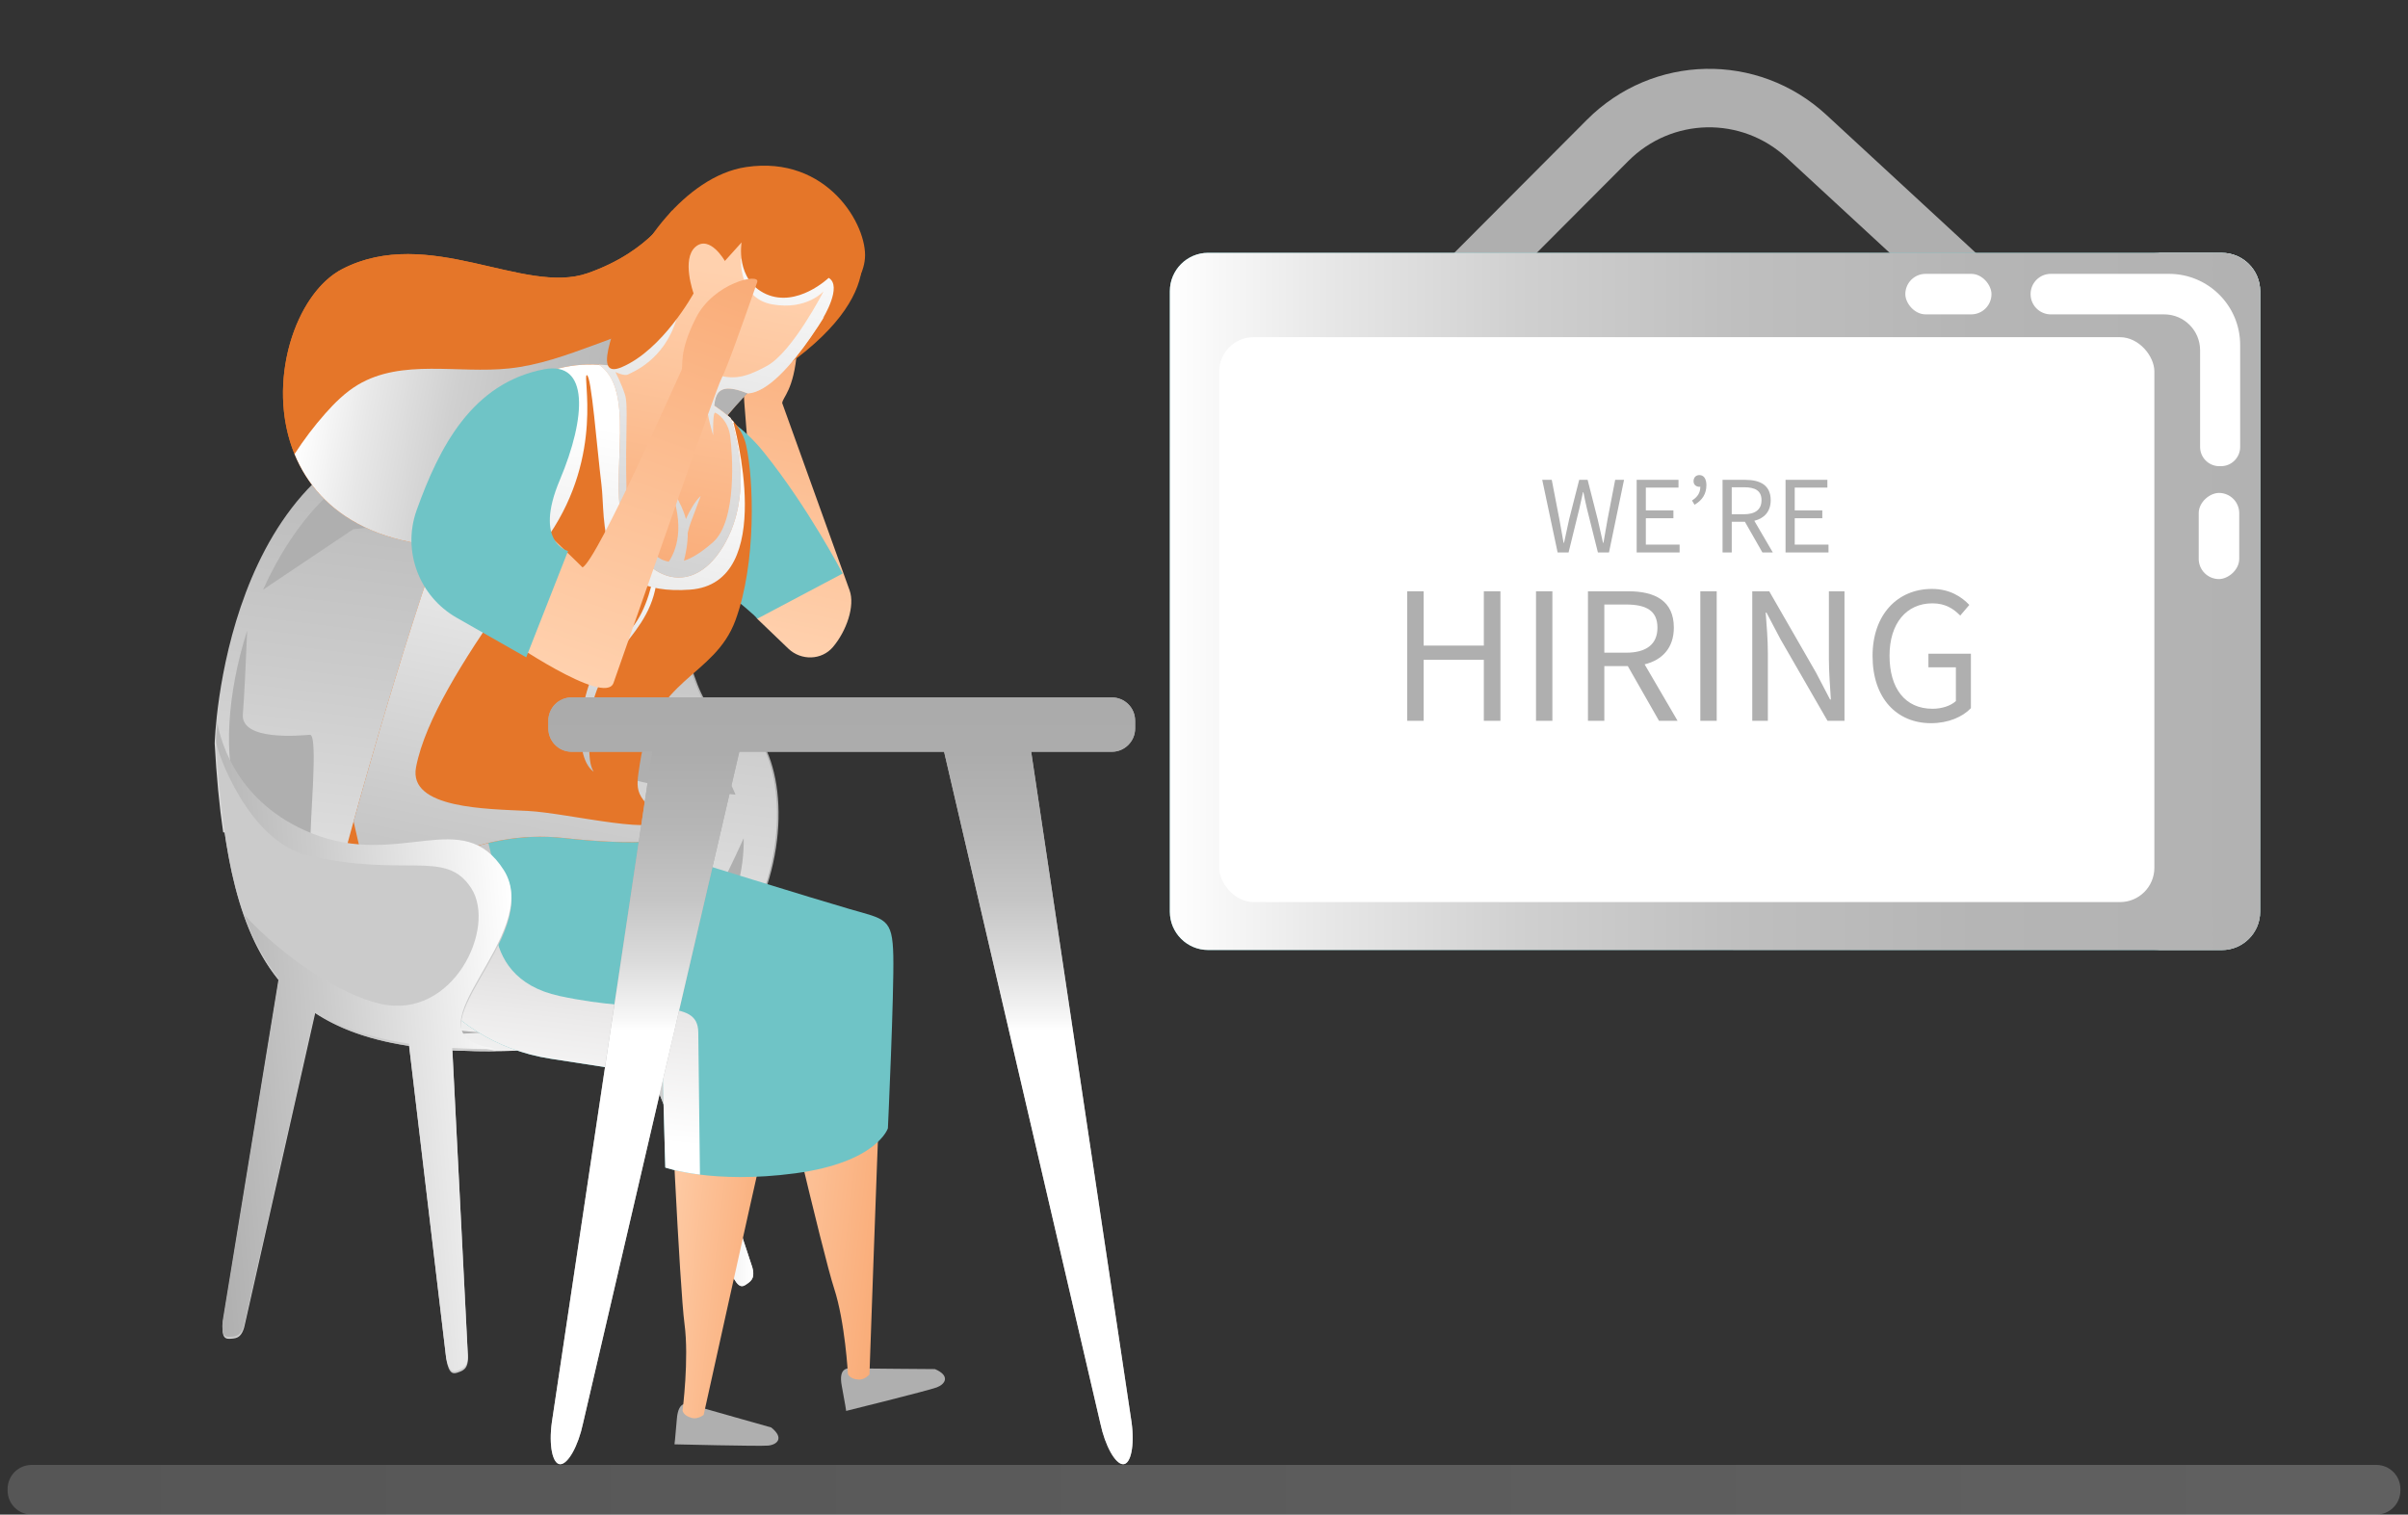 <?xml version="1.0" encoding="UTF-8"?>
<svg xmlns="http://www.w3.org/2000/svg" xmlns:xlink="http://www.w3.org/1999/xlink" viewBox="0 0 310 195">
  <rect x="0" y="0" width="310" height="195" fill="#333333" stroke="none"/>
  <defs>
    <style>
      .cls-1 {
        fill: url(#linear-gradient);
      }

      .cls-1, .cls-2, .cls-3, .cls-4, .cls-5, .cls-6, .cls-7, .cls-8, .cls-9, .cls-10, .cls-11, .cls-12, .cls-13, .cls-14, .cls-15, .cls-16, .cls-17, .cls-18, .cls-19, .cls-20, .cls-21, .cls-22, .cls-23, .cls-24 {
        stroke-width: 0px;
      }

      .cls-1, .cls-15 {
        mix-blend-mode: color-burn;
      }

      .cls-2 {
        fill: url(#New_Gradient_Swatch-2);
      }

      .cls-3 {
        fill: url(#linear-gradient-12);
      }

      .cls-3, .cls-6, .cls-9, .cls-16, .cls-17, .cls-19, .cls-21, .cls-23, .cls-25, .cls-24 {
        mix-blend-mode: multiply;
      }

      .cls-4 {
        fill: url(#linear-gradient-6);
      }

      .cls-5 {
        fill: #6fc4c6;
      }

      .cls-26, .cls-12 {
        isolation: isolate;
      }

      .cls-6 {
        fill: url(#linear-gradient-14);
      }

      .cls-7 {
        fill: url(#linear-gradient-11);
      }

      .cls-8 {
        fill: url(#linear-gradient-5);
      }

      .cls-9 {
        fill: url(#linear-gradient-9);
      }

      .cls-10 {
        fill: url(#linear-gradient-16);
      }

      .cls-11 {
        fill: #fff;
      }

      .cls-12 {
        fill: url(#linear-gradient-15);
        opacity: .25;
      }

      .cls-13 {
        fill: #e57629;
      }

      .cls-14, .cls-24 {
        fill: #cbcbcb;
      }

      .cls-15 {
        fill: url(#New_Gradient_Swatch);
      }

      .cls-16 {
        fill: url(#linear-gradient-2);
      }

      .cls-17 {
        fill: url(#linear-gradient-3);
      }

      .cls-18 {
        fill: url(#linear-gradient-10);
      }

      .cls-19 {
        fill: url(#linear-gradient-7);
      }

      .cls-20 {
        fill: #afafaf;
      }

      .cls-21 {
        fill: url(#linear-gradient-8);
      }

      .cls-22 {
        fill: url(#linear-gradient-4);
      }

      .cls-23 {
        fill: url(#linear-gradient-13);
      }
    </style>
    <linearGradient id="linear-gradient" x1="284.157" y1="31.335" x2="284.157" y2="171.61" gradientUnits="userSpaceOnUse">
      <stop offset="0" stop-color="#fff"/>
      <stop offset=".988" stop-color="#aeaeae"/>
    </linearGradient>
    <linearGradient id="New_Gradient_Swatch" data-name="New Gradient Swatch" x1="150.606" y1="77.432" x2="290.966" y2="77.432" gradientUnits="userSpaceOnUse">
      <stop offset="0" stop-color="#fff"/>
      <stop offset=".14" stop-color="#e8e8e8"/>
      <stop offset=".32" stop-color="#d0d0d0"/>
      <stop offset=".52" stop-color="#bfbfbf"/>
      <stop offset=".74" stop-color="#b5b5b5"/>
      <stop offset="1" stop-color="#b2b2b2"/>
    </linearGradient>
    <linearGradient id="linear-gradient-2" x1="75.78" y1="140.065" x2="96.976" y2="140.065" gradientUnits="userSpaceOnUse">
      <stop offset="0" stop-color="#afafaf"/>
      <stop offset=".4" stop-color="#cbcbcb"/>
      <stop offset="1" stop-color="#fff"/>
    </linearGradient>
    <linearGradient id="linear-gradient-3" x1="75.14" y1="45.603" x2="53.129" y2="153.453" gradientTransform="translate(-7.87 5.716) rotate(-4.52)" xlink:href="#linear-gradient-2"/>
    <linearGradient id="linear-gradient-4" x1="113.957" y1="1200.44" x2="159.645" y2="1200.44" gradientTransform="translate(-1099.752 -51.713) rotate(-78.139)" gradientUnits="userSpaceOnUse">
      <stop offset="0" stop-color="#ffd1ae"/>
      <stop offset="1" stop-color="#f9ac78"/>
    </linearGradient>
    <linearGradient id="linear-gradient-5" x1="93.897" y1="147.077" x2="113.619" y2="147.077" gradientTransform="translate(18.908 -10.49) rotate(6.491)" xlink:href="#linear-gradient-4"/>
    <linearGradient id="linear-gradient-6" x1="82.687" y1="153.589" x2="99.043" y2="153.589" gradientTransform="translate(18.908 -10.49) rotate(6.491)" xlink:href="#linear-gradient-4"/>
    <linearGradient id="linear-gradient-7" x1="8047.459" y1="1183.935" x2="8047.459" y2="1129.419" gradientTransform="translate(7936.811 2177.155) rotate(-173.509)" gradientUnits="userSpaceOnUse">
      <stop offset="0" stop-color="#a6a5a5"/>
      <stop offset=".21" stop-color="#bbbaba"/>
      <stop offset=".74" stop-color="#ecebeb"/>
      <stop offset="1" stop-color="#fff"/>
    </linearGradient>
    <linearGradient id="New_Gradient_Swatch-2" data-name="New Gradient Swatch" x1="39.023" y1="50.065" x2="97.612" y2="50.065" gradientTransform="translate(10.908 -8.34) rotate(10.775)" xlink:href="#New_Gradient_Swatch"/>
    <linearGradient id="linear-gradient-8" x1="79.529" y1="1169.99" x2="79.896" y2="1206.384" gradientTransform="translate(0 1278.532) scale(1 -1)" xlink:href="#linear-gradient-2"/>
    <linearGradient id="linear-gradient-9" x1="75.932" y1="1142.669" x2="76.805" y2="1228.78" gradientTransform="translate(-228.115 1247.651) rotate(10.775) scale(1 -1)" xlink:href="#linear-gradient-2"/>
    <linearGradient id="linear-gradient-10" x1="91.55" y1="1251.377" x2="91.696" y2="1208.367" gradientTransform="translate(-228.115 1247.651) rotate(10.775) scale(1 -1)" xlink:href="#linear-gradient-4"/>
    <linearGradient id="linear-gradient-11" x1="85.81" y1="1249.826" x2="85.94" y2="1211.664" gradientTransform="translate(-228.115 1247.651) rotate(10.775) scale(1 -1)" xlink:href="#linear-gradient-4"/>
    <linearGradient id="linear-gradient-12" x1="90.26" y1="1168.012" x2="90.26" y2="1259.833" gradientTransform="translate(-228.115 1247.651) rotate(10.775) scale(1 -1)" xlink:href="#linear-gradient-2"/>
    <linearGradient id="linear-gradient-13" x1="23.36" y1="1145.817" x2="64.846" y2="1145.817" gradientTransform="translate(92.898 1280.271) rotate(-4.52) scale(1 -1)" xlink:href="#linear-gradient-2"/>
    <linearGradient id="linear-gradient-14" x1="108.364" y1="1195.65" x2="108.364" y2="1145.884" gradientTransform="translate(0 1278.532) scale(1 -1)" gradientUnits="userSpaceOnUse">
      <stop offset="0" stop-color="#aaa"/>
      <stop offset=".28" stop-color="#acacac"/>
      <stop offset=".48" stop-color="#b6b6b6"/>
      <stop offset=".66" stop-color="#c5c5c5"/>
      <stop offset=".82" stop-color="#dbdbdb"/>
      <stop offset=".97" stop-color="#f7f7f7"/>
      <stop offset="1" stop-color="#fff"/>
    </linearGradient>
    <linearGradient id="linear-gradient-15" x1="462.465" y1="1086.73" x2="-129.979" y2="1086.73" gradientTransform="translate(0 1278.532) scale(1 -1)" gradientUnits="userSpaceOnUse">
      <stop offset="0" stop-color="#fff"/>
      <stop offset=".99" stop-color="#aeaeae"/>
    </linearGradient>
    <linearGradient id="linear-gradient-16" x1="64.663" y1="1193.613" x2="121.042" y2="1193.613" gradientTransform="translate(1174.807 543.325) rotate(-70.618) scale(1 -1)" xlink:href="#linear-gradient-4"/>
  </defs>
  <g class="cls-26">
    <g id="Layer_1" data-name="Layer 1">
      <path class="cls-20" d="M181.738,47.136c-.96,0-1.921-.366-2.655-1.097-1.471-1.466-1.475-3.847-.008-5.319l25.223-25.3c8.468-8.493,22.003-8.773,30.815-.638l27.272,25.181c1.526,1.409,1.621,3.788.212,5.314-1.409,1.525-3.788,1.621-5.314.212l-27.272-25.181c-5.83-5.382-14.783-5.197-20.386.422l-25.223,25.301c-.735.737-1.699,1.105-2.663,1.105Z"/>
      <path class="cls-5" d="M286.052,32.557l-130.53-.005c-2.703-.002-4.914,2.215-4.914,4.922l-.002,79.908c0,2.709,2.208,4.923,4.912,4.923l130.53.007c2.702,0,4.915-2.214,4.915-4.923l.002-79.908c0-2.708-2.212-4.923-4.914-4.925Z"/>
      <path class="cls-1" d="M286.052,32.557h-8.703c2.702.002,4.914,2.217,4.914,4.925l-.002,79.908c0,2.705-2.207,4.917-4.905,4.922l8.694.001c2.702,0,4.915-2.214,4.915-4.923l.002-79.908c0-2.708-2.212-4.923-4.914-4.925Z"/>
      <path class="cls-15" d="M197.811,122.308l88.237.005c2.702,0,4.915-2.214,4.915-4.923l.002-79.908c0-2.708-2.212-4.923-4.914-4.925l-130.53-.005c-2.703-.002-4.914,2.215-4.914,4.922l-.002,79.908c0,2.709,2.208,4.923,4.912,4.923l16.309.001,25.983.001Z"/>
      <rect class="cls-11" x="156.96" y="43.412" width="120.389" height="72.728" rx="4.421" ry="4.421"/>
      <rect class="cls-11" x="245.287" y="35.258" width="11.092" height="5.216" rx="2.608" ry="2.608"/>
      <rect class="cls-11" x="280.12" y="66.4" width="11.092" height="5.216" rx="2.608" ry="2.608" transform="translate(216.657 354.674) rotate(-90)"/>
      <path class="cls-11" d="M264.008,35.258c-1.426,0-2.594,1.167-2.594,2.594v.029c0,1.426,1.167,2.594,2.594,2.594h14.605c2.553,0,4.622,2.069,4.622,4.622v12.452c0,1.359,1.112,2.471,2.471,2.471h.217c1.359,0,2.471-1.112,2.471-2.471v-13.133c0-5.057-4.1-9.157-9.157-9.157h-15.229Z"/>
      <path class="cls-24" d="M75.78,118.088l5.063-3.547,15.792,47.969c.733,1.903.143,2.362-.453,2.778-.578.419-1.086.672-1.968-1.179l-18.432-46.019-.002-.002Z"/>
      <path class="cls-16" d="M75.78,118.088l5.063-3.547,15.792,47.969c.733,1.903.143,2.362-.453,2.778-.578.419-1.086.672-1.968-1.179l-18.432-46.019-.002-.002Z"/>
      <path class="cls-20" d="M27.836,95.697s1.018-38.076,29.091-41.294c32.714-3.759,28.609,37.274,36.233,37.639,11.835.57,11.957,41.188-24.411,43.12-31.278,1.653-39.218-8.477-40.916-39.466l.002-0Z"/>
      <path class="cls-17" d="M92.96,92.059c-7.624-.365-3.518-41.396-36.233-37.639-28.075,3.218-29.09,41.294-29.09,41.294.23,4.205.59,7.996,1.097,11.451,2.104.182,3.278-.904,1.83-4.773-1.795-4.769-1.361-13.027,1.256-21.198-.142,3.593-.378,8.597-.554,10.74-.318,3.518,7.477,2.758,8.627,2.667s-.089,11.788.094,14.097,11.988,23.056,19.756,24.036c.791.097,1.665.158,2.567.2-2.449.155-4.062.21-4.062.21l-3.445,1.802c4.001.424,8.526.513,13.747.233,36.368-1.929,36.243-42.547,24.412-43.12l-.003 0ZM92.537,98.583c.929,1.164,1.636,2.424,2.152,3.734-4.747-.564-13.556-1.223-15.376-2.981-2.516-2.409-3.947-7.689-3.309-8.753.519-.86,7.815.084,11.098.164.9,1.866,2.426,4.088,5.432,7.837l.003-.002ZM45.487,68.129l-11.62,7.793c3.901-8.686,10.395-16.347,19.5-18.304,13.415-2.88,21.922,4.35,26.706,12.254l-20.608-3.143-13.975,1.399-.002 0ZM86.162,128.097c-.876.609-2.057,1.136-3.403,1.608.558-.297,1.029-.612,1.346-.94,2.959-2.988,1.303-5.622,3.292-6.071,1.374-.309,5.738-9.024,8.343-14.775.179,8.255-5.016,17.015-9.578,20.18l-0-.002Z"/>
      <path class="cls-22" d="M97.481,79.665c.766-3.319-1.871-27.84-1.734-29.584.142-1.745,1.257-7.052,2.506-13.001.273-1.298,4.776,2.942,4.356,8.069-.404,5.124-1.865,5.983-1.908,6.748l8.673,24.106c.72,2.002-.385,5.213-2.135,7.291-1.458,1.731-4.116,1.783-5.749.217l-4.009-3.846Z"/>
      <path class="cls-5" d="M86.005,51.514s6.593-.448,12.348,6.739c5.732,7.133,10.128,15.587,10.128,15.587l-11.001,5.824c-.305-.711-10.079-8.231-10.079-8.231l-3.202-4.258,1.807-15.662-.002.001Z"/>
      <path class="cls-13" d="M91.2,57.178s4.02-7.224,8.85-9.272c7.585-5.051,10.366-9.649,10.871-13.097.507-3.441-9.979-11.049-9.979-11.049l-11.107,4.975-8.176,9.659-4.409,11.552.138,6.222,13.811,1.01.002 0Z"/>
      <path class="cls-13" d="M86.498,27.101s-2.657,5.217-10.856,8.074c-8.209,2.869-20.457-6.25-31.566-.544-11.101,5.71-14.774,39.693,21.973,35.46,36.748-4.219,24.694-22.152,24.694-22.152l-4.247-20.841.002.003Z"/>
      <path class="cls-13" d="M62.534,66.883c1.485-.88,2.98-1.77,4.441-2.698-2.484,1.952-5.766,3.957-10.061,5.971,1.881-1.072,3.75-2.172,5.62-3.273Z"/>
      <path class="cls-13" d="M76.527,44.409c-3.567,1.306-7.177,2.624-10.959,3.025-6.577.703-13.813-1.285-19.499,2.112-1.609.966-2.962,2.297-4.208,3.709-1.44,1.63-2.759,3.374-3.943,5.205-3.755-9.153.093-20.708,6.153-23.83,11.112-5.703,23.363,3.418,31.575.543,8.199-2.858,10.851-8.074,10.851-8.074l2.275,11.152c-1.467,1.024-2.941,2.026-4.508,2.878-2.464,1.343-5.103,2.317-7.74,3.281Z"/>
      <g>
        <path class="cls-20" d="M120.374,176.27c2.003.865,1.32,1.944.219,2.355-1.104.412-11.662,3.026-11.662,3.026,0,0-.1-.774-.564-3.219-.461-2.445.801-2.319,1.594-2.272.714.043,10.414.108,10.414.108l-0.0.003Z"/>
        <path class="cls-8" d="M114.269,123.407c.038-3.401-3.28-6.079-9.583-5.323-6.303.759-7.381,5.175-6.262,10.635,1.122,5.467,7.529,32.813,8.955,37.151,1.42,4.341,1.779,11.013,1.779,11.013,0,0,.181.655,1.363.736.789.057,1.411-.661,1.411-.661,0,0,.945-27.008,1.331-36.383.383-9.379.918-9.409,1.005-17.165l0-.003Z"/>
        <path class="cls-20" d="M99.289,183.786c1.706,1.365.76,2.223-.412,2.331-1.174.104-12.048-.164-12.048-.164,0,0,.109-.774.306-3.256.2-2.481,1.387-2.026,2.139-1.77.678.23,10.016,2.857,10.016,2.857l-0.0.003Z"/>
        <path class="cls-4" d="M94.088,122.468c-6.218,1.274-8.143,4.234-8.031,9.809.111,5.578,1.451,33.633,2.063,38.158.609,4.528-.248,11.155-.248,11.155,0,0,.058.676,1.208.971.764.198,1.507-.395,1.507-.395,0,0,5.832-26.387,7.912-35.538,2.077-9.15,2.61-9.087,4.104-16.698.655-3.336-3.493-8.49-8.515-7.461Z"/>
        <path class="cls-5" d="M50.235,111.924c1.079-9.487,14.243-7.261,24.546-8.144,10.303-.882,13.491,6.801,13.491,6.801,0,0,16.483,5.122,21.101,6.454,4.618,1.333,5.52,1.142,5.628,5.997.108,4.855-.694,22.226-.694,22.226,0,0-1.393,4.397-11.961,5.807-10.569,1.41-16.696-.746-16.696-.746l-.324-11.778-14.423-2.228c-14.423-2.228-21.697-15.378-20.672-24.387l.003-.003Z"/>
        <path class="cls-19" d="M61.853,104.305c-6.057.473-10.982,1.971-11.625,7.618-1.025,9.009,6.249,22.159,20.672,24.387l14.422,2.228.324,11.778s1.561.55,4.463.913c-.069-5.817-.182-15.249-.214-18.323-.048-4.555-6.375-2.193-17.869-4.675-11.491-2.481-7.866-14.397-7.866-14.397l-2.306-9.526-.003-.003Z"/>
      </g>
      <g class="cls-25">
        <path class="cls-2" d="M92.283,55.373c-.012.008-9.72,10.859-9.731,10.867-1.654.51-3.331.974-4.996,1.431-2.093.569-4.186,1.137-6.284,1.675-.012.008-.022.006-.031.004-1.611.284-3.339.535-5.19.743-16.674,1.927-25.028-4.03-28.131-11.634,1.183-1.831,2.502-3.575,3.943-5.205,1.246-1.412,2.599-2.743,4.208-3.709,5.685-3.397,12.921-1.409,19.499-2.112,3.781-.4,7.392-1.718,10.959-3.025,2.637-.964,5.275-1.938,7.74-3.281,1.567-.852,3.04-1.854,4.508-2.878l10.979,8.69s-7.214,7.316-7.47,8.433Z"/>
      </g>
      <path class="cls-13" d="M43.551,112.98s10.768-40.935,19.215-58.668c2.558-5.368,10.697-9.281,18.824-6.416,8.123,2.861,13.451,4.986,14.456,9.391.997,4.404,1.351,15.198-1.368,22.578-2.717,7.377-10.635,7.378-12.3,18.428-.544,3.653-.865,4.149,3.956,7.837,3.376,2.577-5.428,2.693-13.575,1.777-16.976-1.915-26.663,12.401-29.208,5.075l.001-.003Z"/>
      <path class="cls-21" d="M84.801,68.848h-.08s0,10.22-4.988,13.485c-.05.028-.088.076-.134.102-.152.048-.282.124-.451.15-2.745.582-3.76.293-3.76.293,0,0,1.442.371,3.239.398-3.954,4.044-5.212,13.904-2.199,16.087-.527-.895-.538-1.925-.602-3.656-.43-11.165,7.35-12.648,8.638-20.403.341-2.02.416-4.229.334-6.456h.003Z"/>
      <path class="cls-9" d="M86.336,106.131c-.552-.426-1.023-.796-1.447-1.144,1.363,2.999-11.784-.326-16.931-.582-5.252-.263-15.416-.274-14.399-5.619,1.17-6.148,6.242-13.974,11.222-21.218.3-.438,2.338,3.989,10.888,6.056-7.984-4.509-7.66-6.211-7.519-9.842.055-1.409,1.212-2.927,2.608-4.996,6.979-10.327,4.191-20.454,4.784-20.487.597-.039,1.302,9.397,1.886,14.079.583,4.684-.905,14.439,11.417,13.538,11.364-.84,5.569-21.516,5.569-21.516l.098-.023c-2.3-2.596-6.826-4.335-12.922-6.479-8.128-2.864-16.266,1.048-18.824,6.416-6.242,13.105-13.75,38.87-17.25,51.429,1.042,4.638,1.949,8.581,2.139,8.964.007.01.036.033.048.051,4.778-1.527,13.107-8.2,25.057-6.853,8.149.916,16.951.8,13.575-1.777l.002.003Z"/>
      <path class="cls-14" d="M64.864,112.26c-5.305-8.309-13.368-.115-24.768-4.731-9.467-3.84-11.627-11.644-12.096-14.198-.137,1.486-.163,2.366-.163,2.366,1.602,29.267,8.798,39.913,35.935,39.613-.254-.076-.552-.144-.881-.211-10.902-2.042,7.269-14.533,1.973-22.836l-0-.002Z"/>
      <path class="cls-14" d="M51.991,128.983l5.83-2.092,2.392,47.217c.21,2.03-.483,2.313-1.168,2.559-.665.246-1.224.365-1.593-1.659l-5.461-46.027 0.0.002Z"/>
      <path class="cls-14" d="M36.435,122.891l4.805,4.613-9.652,42.722c-.351,1.998-1.095,2.087-1.828,2.134-.707.056-1.268.012-1.073-2.041l7.751-47.429-.003 0Z"/>
      <path class="cls-18" d="M110.102,33.696s-8.261,16.689-13.834,16.96c-5.3-2.152-3.942,1.753-4.652,3.72-.702,1.971-4.861.992-9.049-.8-4.194-1.789-3.263-4.935-3.263-4.935,0,0,4.414-8.677,5.985-14.018,1.574-5.35,19.993-16.235,24.814-.927Z"/>
      <path class="cls-7" d="M94.049,53.804s3.311,8.712-.607,15.937c-3.398,6.281-8.835,6.027-12.396-.037-3.567-6.063,1.497-19.029-3.922-22.736-.427-.081,8.782.053,16.924,6.836Z"/>
      <path class="cls-3" d="M96.268,50.656c5.019-.243,12.206-13.781,13.581-16.464-1.352-1.491-2.892-3.157-3.066-3.19-.315-.06-8.329-.922-8.329-.922l-3.047,3.254s-.386,5.092,4.037,5.858c4.422.771,6.584-1.692,6.584-1.692,0,0-3.986,7.792-7.28,9.602-3.288,1.806-4.677,1.765-7.315.899-2.629-.867-2.972-2.56-2.972-2.56,0,0,.498,2.385,2.283,3.464,1.784,1.078.37,1.919.286,3.15-.087,1.237.786,3.99.786,3.99,0,0-.082-3.051.267-2.91.333.141,1.647.983,1.923,3.028.272,2.037.949,10.876-2.233,13.669-1.527,1.332-2.713,2.042-3.727,2.362.247-.924.511-2.242.49-3.595.094-.409.227-.903.478-1.559.795-2.098,1.199-3.192,1.199-3.192-.743.694-1.403,1.865-1.91,2.975-.593-2.251-2.142-4.284-2.142-4.284,2.172,5.331.814,8.469-.069,9.778-.296-.063-.581-.137-.856-.26-.567-.245-1.999-1.488-1.999-1.488,0,0-2.423-.386-2.59-7.65-.167-7.264.265-10.72-.195-12.139-.465-1.42-1.222-2.888-1.222-2.888,0,0,1.14.584,1.638.312.489-.274,4.603-1.78,6.211-7.083.869-2.899-.567-4.65-2.057-5.678-1.296,4.003-3.825,9.361-5.042,11.847-1.876-.344-3.009-.345-2.854-.315,5.418,3.707.355,16.673,3.922,22.736,3.561,6.064,8.999,6.318,12.396.037,3.92-7.225.608-15.937.608-15.937-.693-.572-1.393-1.094-2.102-1.579.183-1.657.664-3.06,4.321-1.572l0-.002Z"/>
      <path class="cls-13" d="M106.682,35.775s-4.051,3.877-8.055,2.089c-4.002-1.805-3.156-6.657-3.156-6.657l-2.153,2.39s-1.928-3.387-3.776-1.822c-1.843,1.564-.252,5.997-.252,5.997,0,0-3.961,7.257-9.249,9.499-4.34,1.834.019-6.672.778-10.664s7.213-13.915,15.243-15.102c10.465-1.551,15.648,7.55,15.289,11.765-.356,4.215-5.41,7.713-5.41,7.713,0,0,2.564-4.16.736-5.211l.003.003Z"/>
      <path class="cls-23" d="M62.87,134.833c-10.903-2.043,7.269-14.533,1.973-22.837-5.305-8.309-13.369-.115-24.768-4.731-9.468-3.84-11.627-11.644-12.096-14.198-.138,1.486-.164,2.366-.164,2.366.076,1.319,4.162,12.914,11.834,14.705,12.569,2.928,17.718-.893,21.021,4.221,3.307,5.117-2.364,16.985-11.669,14.887-5.198-1.175-12.441-5.903-17.558-11.485,1.142,3.194,2.597,5.898,4.44,8.155l-7.216,44.143c-.195,2.053.366,2.098,1.072,2.042.736-.045,1.477-.137,1.829-2.134l8.995-39.816c3.203,2.106,7.183,3.474,12.078,4.224l4.791,40.374c.371,2.023.927,1.905,1.593,1.659.685-.247,1.378-.53,1.168-2.559l-1.975-38.925c1.75.097,3.577.149,5.532.125-.253-.076-.551-.144-.88-.211l-0-.004Z"/>
      <path class="cls-20" d="M70.593,93.782c0,1.655,1.337,3.006,2.986,3.006h69.561c1.654,0,2.995-1.353,2.995-3.006v-.99c0-1.664-1.34-3-2.995-3h-69.561c-1.648,0-2.986,1.336-2.986,3v.99Z"/>
      <path class="cls-20" d="M128.082,90.457c2.086,0,4.122,2.424,4.53,5.385l13.064,87.291c.403,2.959-.082,5.385-1.086,5.385-1.005,0-2.318-2.357-2.932-5.25l-20.369-87.559c-.603-2.898.602-5.25,2.687-5.25h4.106v-.002Z"/>
      <path class="cls-20" d="M88.636,90.457c-2.084,0-4.122,2.424-4.53,5.385l-13.065,87.291c-.407,2.959.091,5.385,1.085,5.385.993,0,2.316-2.357,2.925-5.25l20.376-87.559c.607-2.898-.601-5.25-2.687-5.25h-4.104v-.002Z"/>
      <path class="cls-6" d="M146.134,93.782v-.99c0-1.664-1.34-3-2.995-3h-69.561c-1.648,0-2.986,1.336-2.986,3v.99c0,1.655,1.337,3.006,2.986,3.006h10.393l-12.927,86.342c-.408,2.959.09,5.385,1.084,5.385.993,0,2.316-2.357,2.925-5.25l20.125-86.477h26.363l20.118,86.477c.614,2.893,1.932,5.25,2.932,5.25s1.489-2.424,1.086-5.385l-12.927-86.342h10.391c1.654,0,2.995-1.353,2.995-3.006Z"/>
      <path class="cls-12" d="M305.924,188.605H4.076c-1.711,0-3.097,1.387-3.097,3.097v.201c0,1.711,1.387,3.097,3.097,3.097h301.848c1.71,0,3.097-1.386,3.097-3.097v-.201c0-1.71-1.387-3.097-3.097-3.097Z"/>
      <path class="cls-10" d="M64.911,82.044s12.974,8.998,14.072,5.877c4.322-12.286,13.111-37.616,13.899-39.181.782-1.563,2.584-6.683,4.6-12.414.438-1.244-5.61.04-7.909,4.64-2.313,4.591-1.509,6.083-1.871,6.764-.354.678-10.701,24.194-12.706,25.324,0,0-5.905-5.835-6.953-6.436-1.061-.598-4.677,13.622-3.129,15.428l-.001-.003Z"/>
      <path class="cls-5" d="M67.745,84.628l5.383-13.691s-4.475-1.059-1.057-9.146c3.407-8.081,3.791-15.351-2.013-14.249-9.308,1.778-13.515,10.045-16.421,18.145-1.883,5.249.317,11.091,5.164,13.85,4.411,2.511,8.944,5.092,8.944,5.092Z"/>
      <g>
        <g>
          <path class="cls-20" d="M181.162,76.127h2.109v6.991h7.754v-6.991h2.136v16.676h-2.136v-7.855h-7.754v7.855h-2.109v-16.676Z"/>
          <path class="cls-20" d="M197.741,76.127h2.109v16.676h-2.109v-16.676Z"/>
          <path class="cls-20" d="M204.428,76.127h5.211c3.406,0,5.847,1.22,5.847,4.677,0,2.593-1.474,4.169-3.762,4.729l4.245,7.271h-2.39l-4.017-7.042h-3.025v7.042h-2.109v-16.676ZM209.334,84.033c2.593,0,4.042-1.067,4.042-3.229,0-2.186-1.449-2.974-4.042-2.974h-2.797v6.203h2.797Z"/>
          <path class="cls-20" d="M218.896,76.127h2.109v16.676h-2.109v-16.676Z"/>
          <path class="cls-20" d="M225.582,76.127h2.186l6.025,10.474,1.805,3.457h.102c-.102-1.678-.254-3.559-.254-5.313v-8.618h2.008v16.676h-2.186l-6.051-10.499-1.805-3.432h-.102c.127,1.678.279,3.457.279,5.211v8.719h-2.008v-16.676Z"/>
          <path class="cls-20" d="M241.068,84.466c0-5.364,3.229-8.644,7.651-8.644,2.313,0,3.839,1.042,4.805,2.059l-1.17,1.373c-.839-.864-1.906-1.576-3.584-1.576-3.355,0-5.517,2.593-5.517,6.736,0,4.195,1.983,6.838,5.542,6.838,1.195,0,2.339-.381,3-.991v-4.347h-3.534v-1.754h5.466v7.016c-1.067,1.119-2.897,1.932-5.135,1.932-4.398,0-7.524-3.203-7.524-8.643Z"/>
        </g>
        <g>
          <path class="cls-20" d="M198.543,61.777h1.226l.983,5.088c.171,1.012.37,2.009.541,3.021h.058c.214-1.012.441-2.024.655-3.021l1.297-5.088h1.083l1.297,5.088c.229.983.456,2.009.685,3.021h.057c.171-1.012.342-2.024.527-3.021l.983-5.088h1.14l-1.938,9.349h-1.426l-1.41-5.629c-.172-.727-.314-1.396-.456-2.124h-.058c-.143.727-.313,1.396-.47,2.124l-1.383,5.629h-1.411l-1.98-9.349Z"/>
          <path class="cls-20" d="M210.698,61.777h5.388v.998h-4.204v2.936h3.549v1.012h-3.549v3.392h4.347v1.012h-5.53v-9.349Z"/>
          <path class="cls-20" d="M217.824,64.442c.713-.47,1.069-.969,1.069-1.781-.043.014-.071.014-.114.014-.398,0-.755-.257-.755-.713,0-.499.313-.798.755-.798.556,0,.898.47.898,1.297,0,1.14-.542,1.953-1.525,2.522l-.328-.541Z"/>
          <path class="cls-20" d="M221.756,61.777h2.922c1.91,0,3.278.684,3.278,2.623,0,1.454-.827,2.337-2.109,2.65l2.38,4.076h-1.34l-2.252-3.948h-1.695v3.948h-1.184v-9.349ZM224.507,66.209c1.454,0,2.266-.599,2.266-1.81,0-1.226-.812-1.667-2.266-1.667h-1.567v3.477h1.567Z"/>
          <path class="cls-20" d="M229.865,61.777h5.388v.998h-4.204v2.936h3.549v1.012h-3.549v3.392h4.347v1.012h-5.53v-9.349Z"/>
        </g>
      </g>
    </g>
  </g>
</svg>